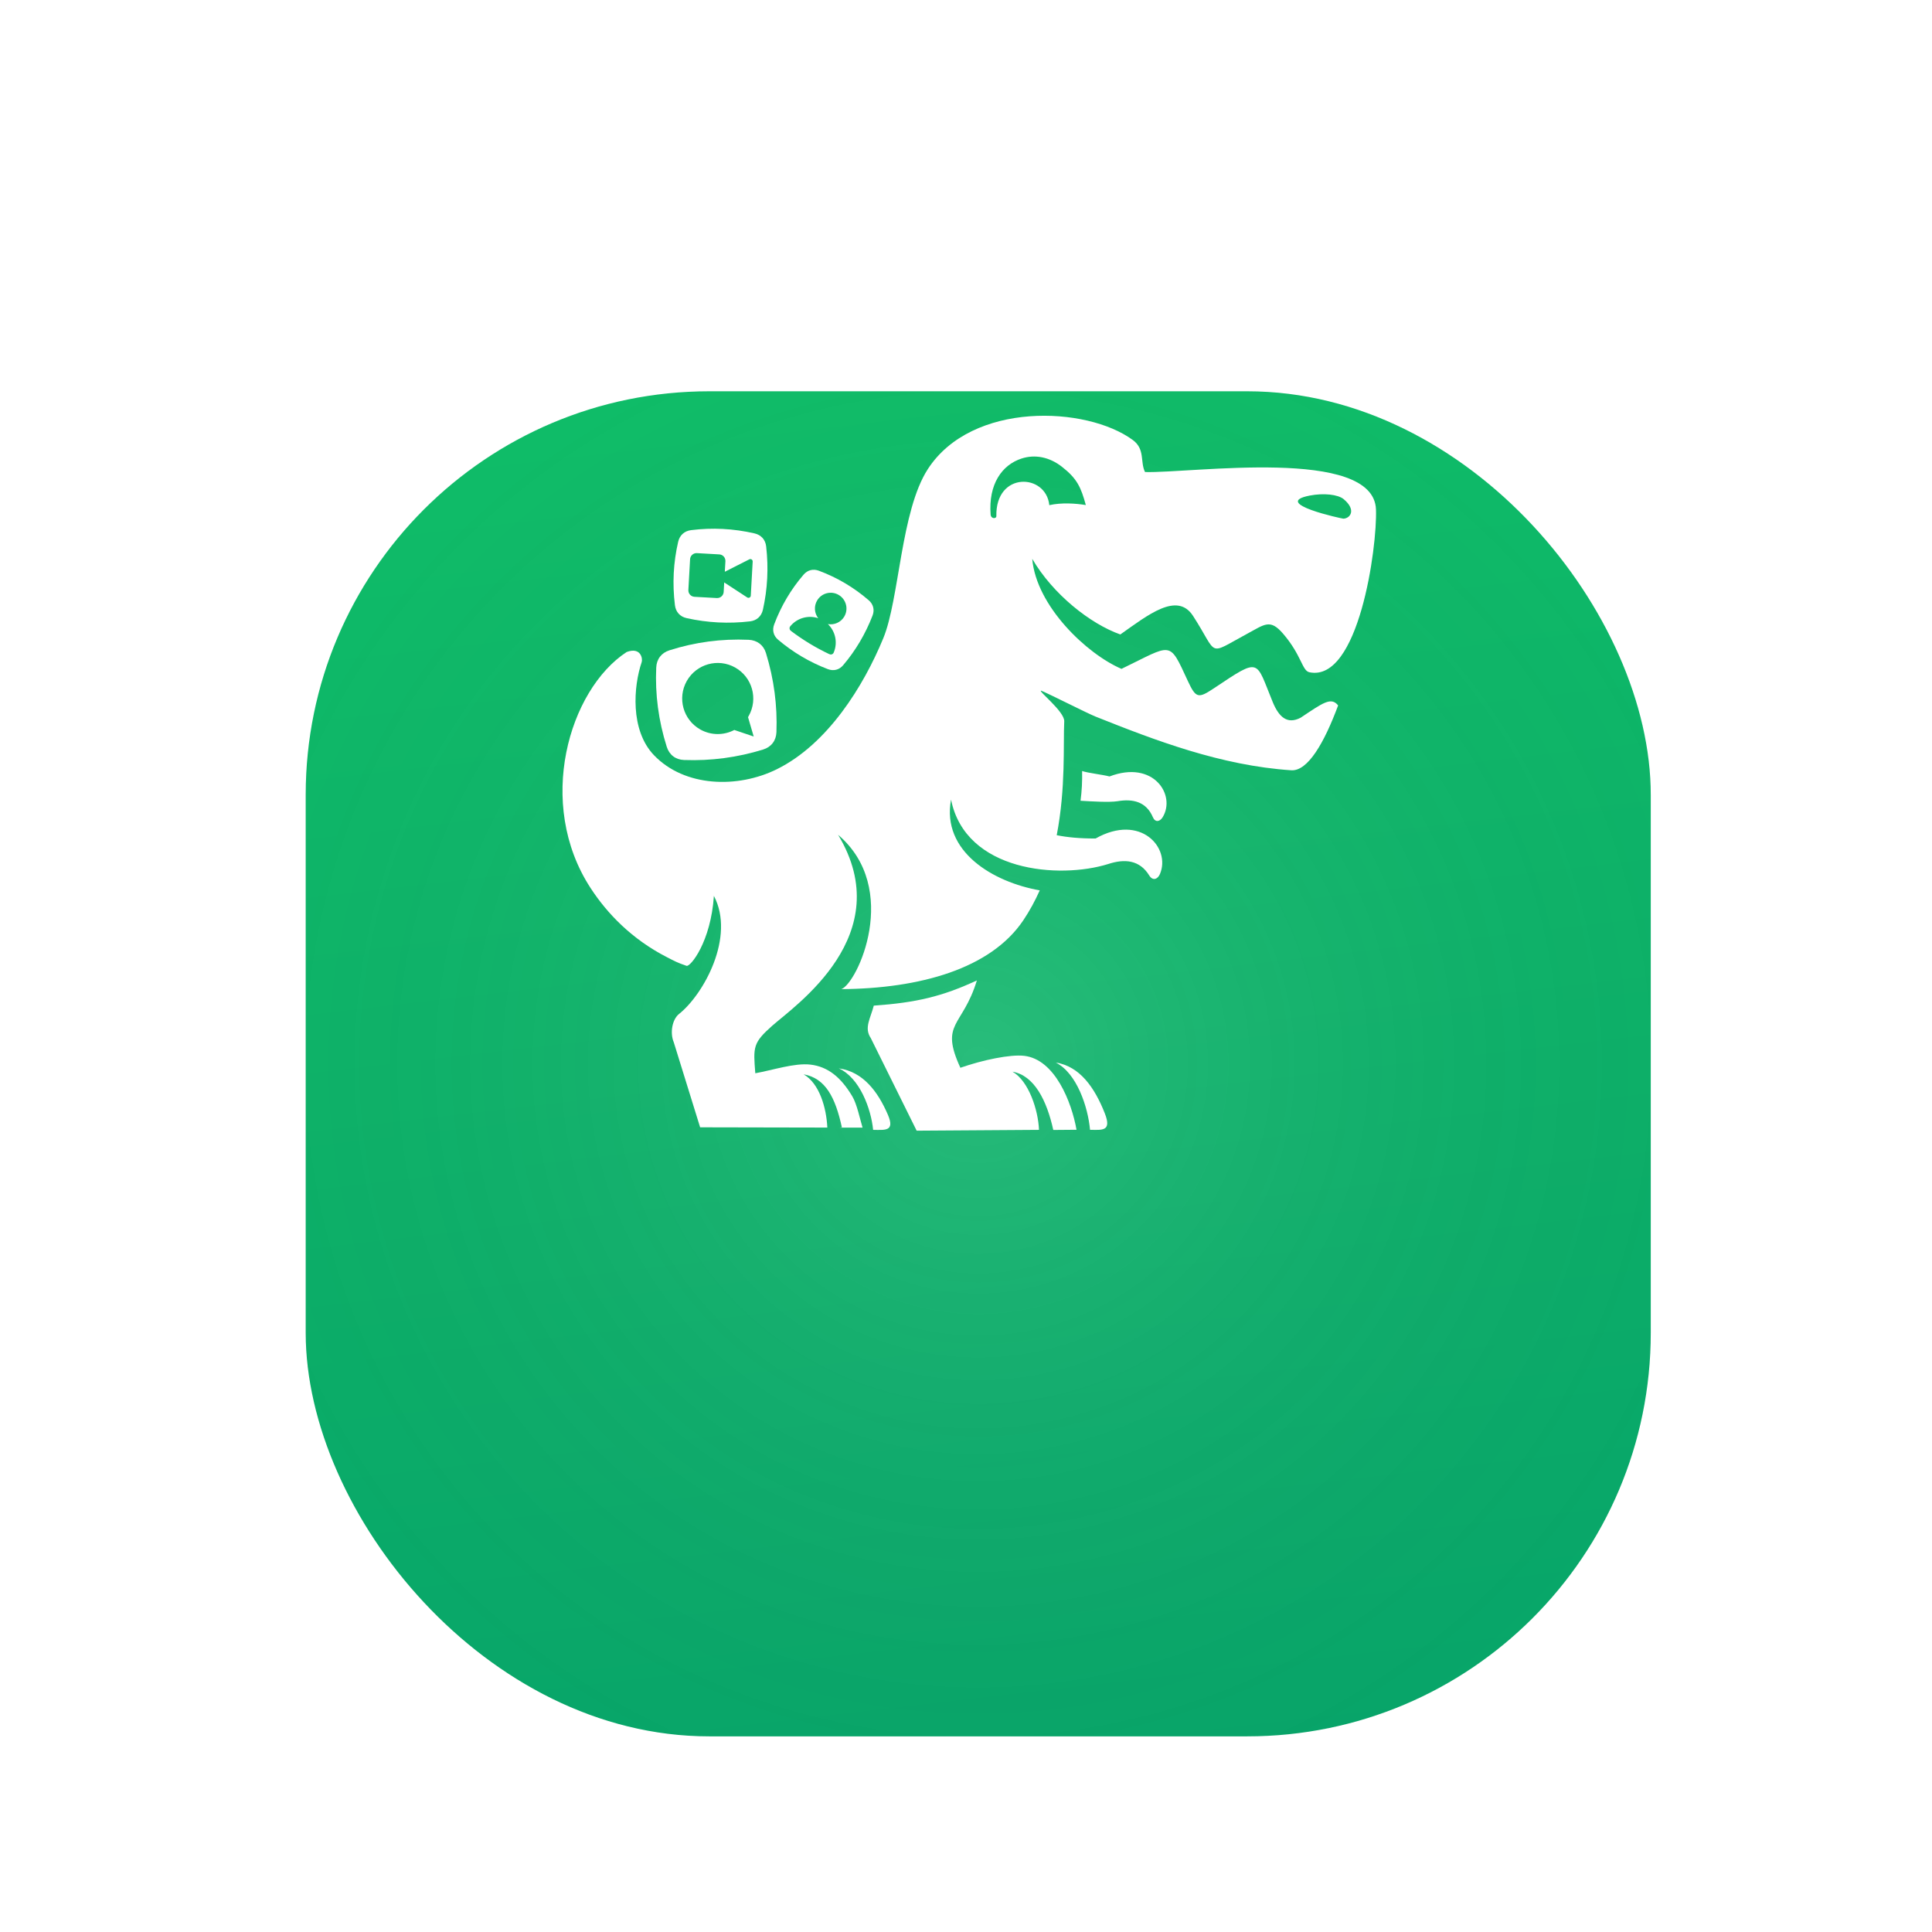 <svg width="158" height="158" viewBox="0 0 158 158" fill="none" xmlns="http://www.w3.org/2000/svg">
<g filter="url(#filter0_ddddi_2258_134)">
<rect x="24" y="8" width="110" height="110" rx="33" fill="url(#paint0_linear_2258_134)"/>
<rect x="24" y="8" width="110" height="110" rx="33" fill="url(#paint1_radial_2258_134)"/>
</g>
<path fill-rule="evenodd" clip-rule="evenodd" d="M93.636 38.603C97.421 38.715 112.341 36.507 112.528 41.664C112.64 44.758 111.111 55.822 107.081 54.977C106.482 54.853 106.453 53.598 104.941 51.834C103.869 50.583 103.437 51.055 101.987 51.834C98.659 53.627 99.677 53.627 97.566 50.367C96.27 48.366 93.877 50.297 91.621 51.887C89.165 51.017 86.108 48.602 84.417 45.703C84.745 49.559 88.866 53.478 91.716 54.7C95.909 52.678 95.576 52.31 97.138 55.682C97.811 57.132 97.999 57.14 99.328 56.253C103.13 53.714 102.668 53.979 104.089 57.426C104.58 58.61 105.257 59.277 106.37 58.693C108.169 57.496 108.855 56.962 109.432 57.691C108.298 60.748 106.952 63.084 105.597 62.993C99.852 62.612 94.459 60.545 89.602 58.606C88.895 58.324 85.829 56.759 85.148 56.485C84.824 56.452 87.072 58.192 87.034 58.991C86.943 60.835 87.167 64.447 86.419 68.303C87.3 68.481 88.343 68.577 89.598 68.573C93.283 66.493 95.767 69.343 94.862 71.476C94.671 71.924 94.267 72.052 93.985 71.596C93.196 70.316 91.97 70.221 90.628 70.66C86.644 71.907 78.961 71.306 77.777 65.391C76.98 69.645 81.222 72.143 85.031 72.814C84.658 73.651 84.217 74.471 83.689 75.258C81.026 79.231 75.214 80.846 68.803 80.892C70.108 80.44 73.701 72.673 68.541 68.27C73.485 76.472 65.022 82.23 63.153 83.886C61.566 85.291 61.599 85.622 61.769 87.772C63.219 87.511 64.981 86.915 66.277 87.064C67.69 87.229 68.766 88.079 69.709 89.673C70.083 90.303 70.328 91.517 70.54 92.217H68.653L68.849 92.196C68.317 89.748 67.507 88.174 65.72 87.859C67.012 88.605 67.582 90.585 67.66 92.213L57.257 92.192L55.101 85.237C54.777 84.479 54.968 83.373 55.533 82.921C57.552 81.314 60.145 76.609 58.383 73.266C58.134 77.031 56.455 79.098 56.144 78.986C55.354 78.713 55.196 78.613 54.548 78.282C51.69 76.82 49.666 74.728 48.295 72.62C43.796 65.714 46.517 56.419 51.249 53.321C52.421 52.89 52.571 53.884 52.479 54.145C51.81 56.1 51.515 59.708 53.48 61.758C55.99 64.38 60.331 64.488 63.526 62.91C67.694 60.851 70.623 56.108 72.235 52.198C73.56 48.984 73.66 41.784 75.879 38.363C79.485 32.8 88.871 33.202 92.647 35.989C93.661 36.739 93.229 37.779 93.64 38.599L93.636 38.603ZM107.106 40.529C103.882 41.155 109.781 42.422 109.864 42.418C110.425 42.393 110.94 41.706 109.893 40.827C109.424 40.434 108.252 40.306 107.106 40.529ZM83.536 37.501C81.945 38.023 80.823 39.589 81.014 42.091C81.022 42.223 81.109 42.335 81.226 42.364C81.342 42.393 81.487 42.335 81.483 42.211C81.404 38.541 85.551 38.702 85.813 41.312C86.801 41.088 87.977 41.167 88.8 41.304C88.397 39.842 88.089 39.146 86.851 38.176C85.833 37.377 84.641 37.137 83.54 37.501H83.536Z" fill="white"/>
<path fill-rule="evenodd" clip-rule="evenodd" d="M89.144 92.396C90.113 92.404 90.941 92.55 90.354 91.057C89.527 88.949 88.308 87.198 86.337 86.894C88.063 87.755 88.978 90.537 89.144 92.396Z" fill="white"/>
<path fill-rule="evenodd" clip-rule="evenodd" d="M79.888 80.183C78.715 84.029 76.832 83.601 78.54 87.323C80.387 86.678 82.616 86.217 83.755 86.346C86.279 86.632 87.643 90.15 88.038 92.392L86.138 92.408C85.606 89.992 84.583 87.955 82.803 87.643C84.121 88.396 84.907 90.77 84.969 92.4L74.964 92.467L71.213 84.894C70.648 84.054 71.189 83.293 71.459 82.241C74.939 81.996 77.052 81.493 79.892 80.179L79.888 80.183Z" fill="white"/>
<path fill-rule="evenodd" clip-rule="evenodd" d="M71.405 92.4C72.374 92.408 73.201 92.541 72.615 91.173C71.788 89.248 70.569 87.647 68.598 87.372C70.324 88.158 71.239 90.699 71.405 92.4Z" fill="white"/>
<path fill-rule="evenodd" clip-rule="evenodd" d="M88.496 63.054C88.978 63.22 90.151 63.345 90.737 63.499C94.338 62.122 96.189 65.029 95.082 66.834C94.85 67.212 94.467 67.274 94.28 66.825C93.739 65.561 92.654 65.308 91.386 65.524C90.695 65.632 89.207 65.536 88.367 65.486C88.475 64.684 88.512 63.873 88.496 63.054Z" fill="white"/>
<path fill-rule="evenodd" clip-rule="evenodd" d="M56.515 43.355C58.252 43.137 59.982 43.225 61.701 43.62C62.241 43.744 62.591 44.126 62.656 44.676C62.861 46.45 62.768 48.179 62.391 49.862C62.272 50.402 61.882 50.75 61.335 50.815C59.59 51.02 57.863 50.931 56.149 50.55C55.609 50.43 55.264 50.043 55.196 49.493C54.978 47.727 55.069 46.001 55.461 44.308C55.586 43.77 55.968 43.425 56.515 43.355ZM56.993 45.235C56.702 45.219 56.45 45.442 56.435 45.736L56.295 48.249C56.279 48.54 56.502 48.792 56.796 48.807L58.624 48.909C58.915 48.924 59.166 48.701 59.182 48.408L59.226 47.631L59.938 48.096L61.106 48.859C61.163 48.898 61.233 48.901 61.296 48.87C61.358 48.839 61.397 48.782 61.4 48.711L61.477 47.317L61.555 45.923C61.558 45.853 61.527 45.79 61.47 45.754C61.413 45.715 61.342 45.712 61.28 45.743L60.034 46.374L59.276 46.759L59.325 45.897C59.34 45.606 59.117 45.354 58.824 45.339L56.993 45.235Z" fill="white"/>
<path fill-rule="evenodd" clip-rule="evenodd" d="M54.752 53.18C56.85 52.512 59.005 52.227 61.22 52.323C61.914 52.354 62.438 52.743 62.641 53.408C63.3 55.553 63.578 57.708 63.498 59.876C63.472 60.569 63.074 61.091 62.41 61.296C60.301 61.948 58.146 62.234 55.942 62.153C55.246 62.127 54.732 61.73 54.524 61.065C53.851 58.934 53.568 56.779 53.667 54.597C53.696 53.904 54.09 53.39 54.752 53.18ZM57.271 59.658C58.164 60.159 59.208 60.141 60.052 59.697L61.638 60.232L61.174 58.648C61.194 58.617 61.213 58.583 61.231 58.549C62.017 57.15 61.522 55.379 60.122 54.59C58.722 53.803 56.952 54.299 56.162 55.698C55.376 57.1 55.871 58.871 57.271 59.658Z" fill="white"/>
<path fill-rule="evenodd" clip-rule="evenodd" d="M66.969 46.675C68.462 47.233 69.817 48.033 71.035 49.08C71.417 49.407 71.539 49.864 71.36 50.334C70.775 51.85 69.97 53.203 68.955 54.4C68.631 54.784 68.171 54.901 67.701 54.722C66.208 54.151 64.853 53.348 63.635 52.318C63.251 51.993 63.136 51.536 63.313 51.063C63.882 49.55 64.686 48.194 65.717 46.995C66.044 46.616 66.499 46.499 66.969 46.675ZM66.914 50.557C66.096 50.285 65.182 50.541 64.629 51.217C64.58 51.276 64.559 51.349 64.575 51.427C64.588 51.505 64.635 51.559 64.697 51.606C65.671 52.338 66.704 52.969 67.805 53.489C67.875 53.522 67.948 53.538 68.02 53.514C68.096 53.491 68.15 53.439 68.181 53.367C68.524 52.564 68.327 51.635 67.706 51.038C68.215 51.128 68.753 50.905 69.038 50.435C69.407 49.825 69.212 49.033 68.602 48.662C67.992 48.293 67.2 48.488 66.831 49.098C66.548 49.568 66.597 50.147 66.914 50.557Z" fill="white"/>
<defs>
<filter id="filter0_ddddi_2258_134" x="0" y="0" width="158" height="158" filterUnits="userSpaceOnUse" color-interpolation-filters="sRGB">
<feFlood flood-opacity="0" result="BackgroundImageFix"/>
<feColorMatrix in="SourceAlpha" type="matrix" values="0 0 0 0 0 0 0 0 0 0 0 0 0 0 0 0 0 0 127 0" result="hardAlpha"/>
<feMorphology radius="8" operator="erode" in="SourceAlpha" result="effect1_dropShadow_2258_134"/>
<feOffset dy="16"/>
<feGaussianBlur stdDeviation="16"/>
<feComposite in2="hardAlpha" operator="out"/>
<feColorMatrix type="matrix" values="0 0 0 0 0.024 0 0 0 0 0.647 0 0 0 0 0.416 0 0 0 0.34 0"/>
<feBlend mode="normal" in2="BackgroundImageFix" result="effect1_dropShadow_2258_134"/>
<feColorMatrix in="SourceAlpha" type="matrix" values="0 0 0 0 0 0 0 0 0 0 0 0 0 0 0 0 0 0 127 0" result="hardAlpha"/>
<feOffset dy="4"/>
<feGaussianBlur stdDeviation="4"/>
<feComposite in2="hardAlpha" operator="out"/>
<feColorMatrix type="matrix" values="0 0 0 0 0.024 0 0 0 0 0.647 0 0 0 0 0.416 0 0 0 0.12 0"/>
<feBlend mode="normal" in2="effect1_dropShadow_2258_134" result="effect2_dropShadow_2258_134"/>
<feColorMatrix in="SourceAlpha" type="matrix" values="0 0 0 0 0 0 0 0 0 0 0 0 0 0 0 0 0 0 127 0" result="hardAlpha"/>
<feOffset dy="2"/>
<feGaussianBlur stdDeviation="3"/>
<feComposite in2="hardAlpha" operator="out"/>
<feColorMatrix type="matrix" values="0 0 0 0 0.071 0 0 0 0 0.796 0 0 0 0 0.408 0 0 0 0.24 0"/>
<feBlend mode="normal" in2="effect2_dropShadow_2258_134" result="effect3_dropShadow_2258_134"/>
<feColorMatrix in="SourceAlpha" type="matrix" values="0 0 0 0 0 0 0 0 0 0 0 0 0 0 0 0 0 0 127 0" result="hardAlpha"/>
<feOffset dy="1"/>
<feGaussianBlur stdDeviation="1.5"/>
<feComposite in2="hardAlpha" operator="out"/>
<feColorMatrix type="matrix" values="0 0 0 0 0.071 0 0 0 0 0.796 0 0 0 0 0.408 0 0 0 0.24 0"/>
<feBlend mode="normal" in2="effect3_dropShadow_2258_134" result="effect4_dropShadow_2258_134"/>
<feBlend mode="normal" in="SourceGraphic" in2="effect4_dropShadow_2258_134" result="shape"/>
<feColorMatrix in="SourceAlpha" type="matrix" values="0 0 0 0 0 0 0 0 0 0 0 0 0 0 0 0 0 0 127 0" result="hardAlpha"/>
<feOffset dx="1" dy="1"/>
<feGaussianBlur stdDeviation="1"/>
<feComposite in2="hardAlpha" operator="arithmetic" k2="-1" k3="1"/>
<feColorMatrix type="matrix" values="0 0 0 0 1 0 0 0 0 1 0 0 0 0 1 0 0 0 0.24 0"/>
<feBlend mode="normal" in2="shape" result="effect5_innerShadow_2258_134"/>
</filter>
<linearGradient id="paint0_linear_2258_134" x1="67.737" y1="-48.964" x2="88.576" y2="130.503" gradientUnits="userSpaceOnUse">
<stop stop-color="#12CB68"/>
<stop offset="1" stop-color="#06A56A"/>
</linearGradient>
<radialGradient id="paint1_radial_2258_134" cx="0" cy="0" r="1" gradientUnits="userSpaceOnUse" gradientTransform="translate(79 63) rotate(45) scale(77.782)">
<stop stop-color="white" stop-opacity="0.12"/>
<stop offset="1" stop-opacity="0"/>
</radialGradient>
</defs>
</svg>
